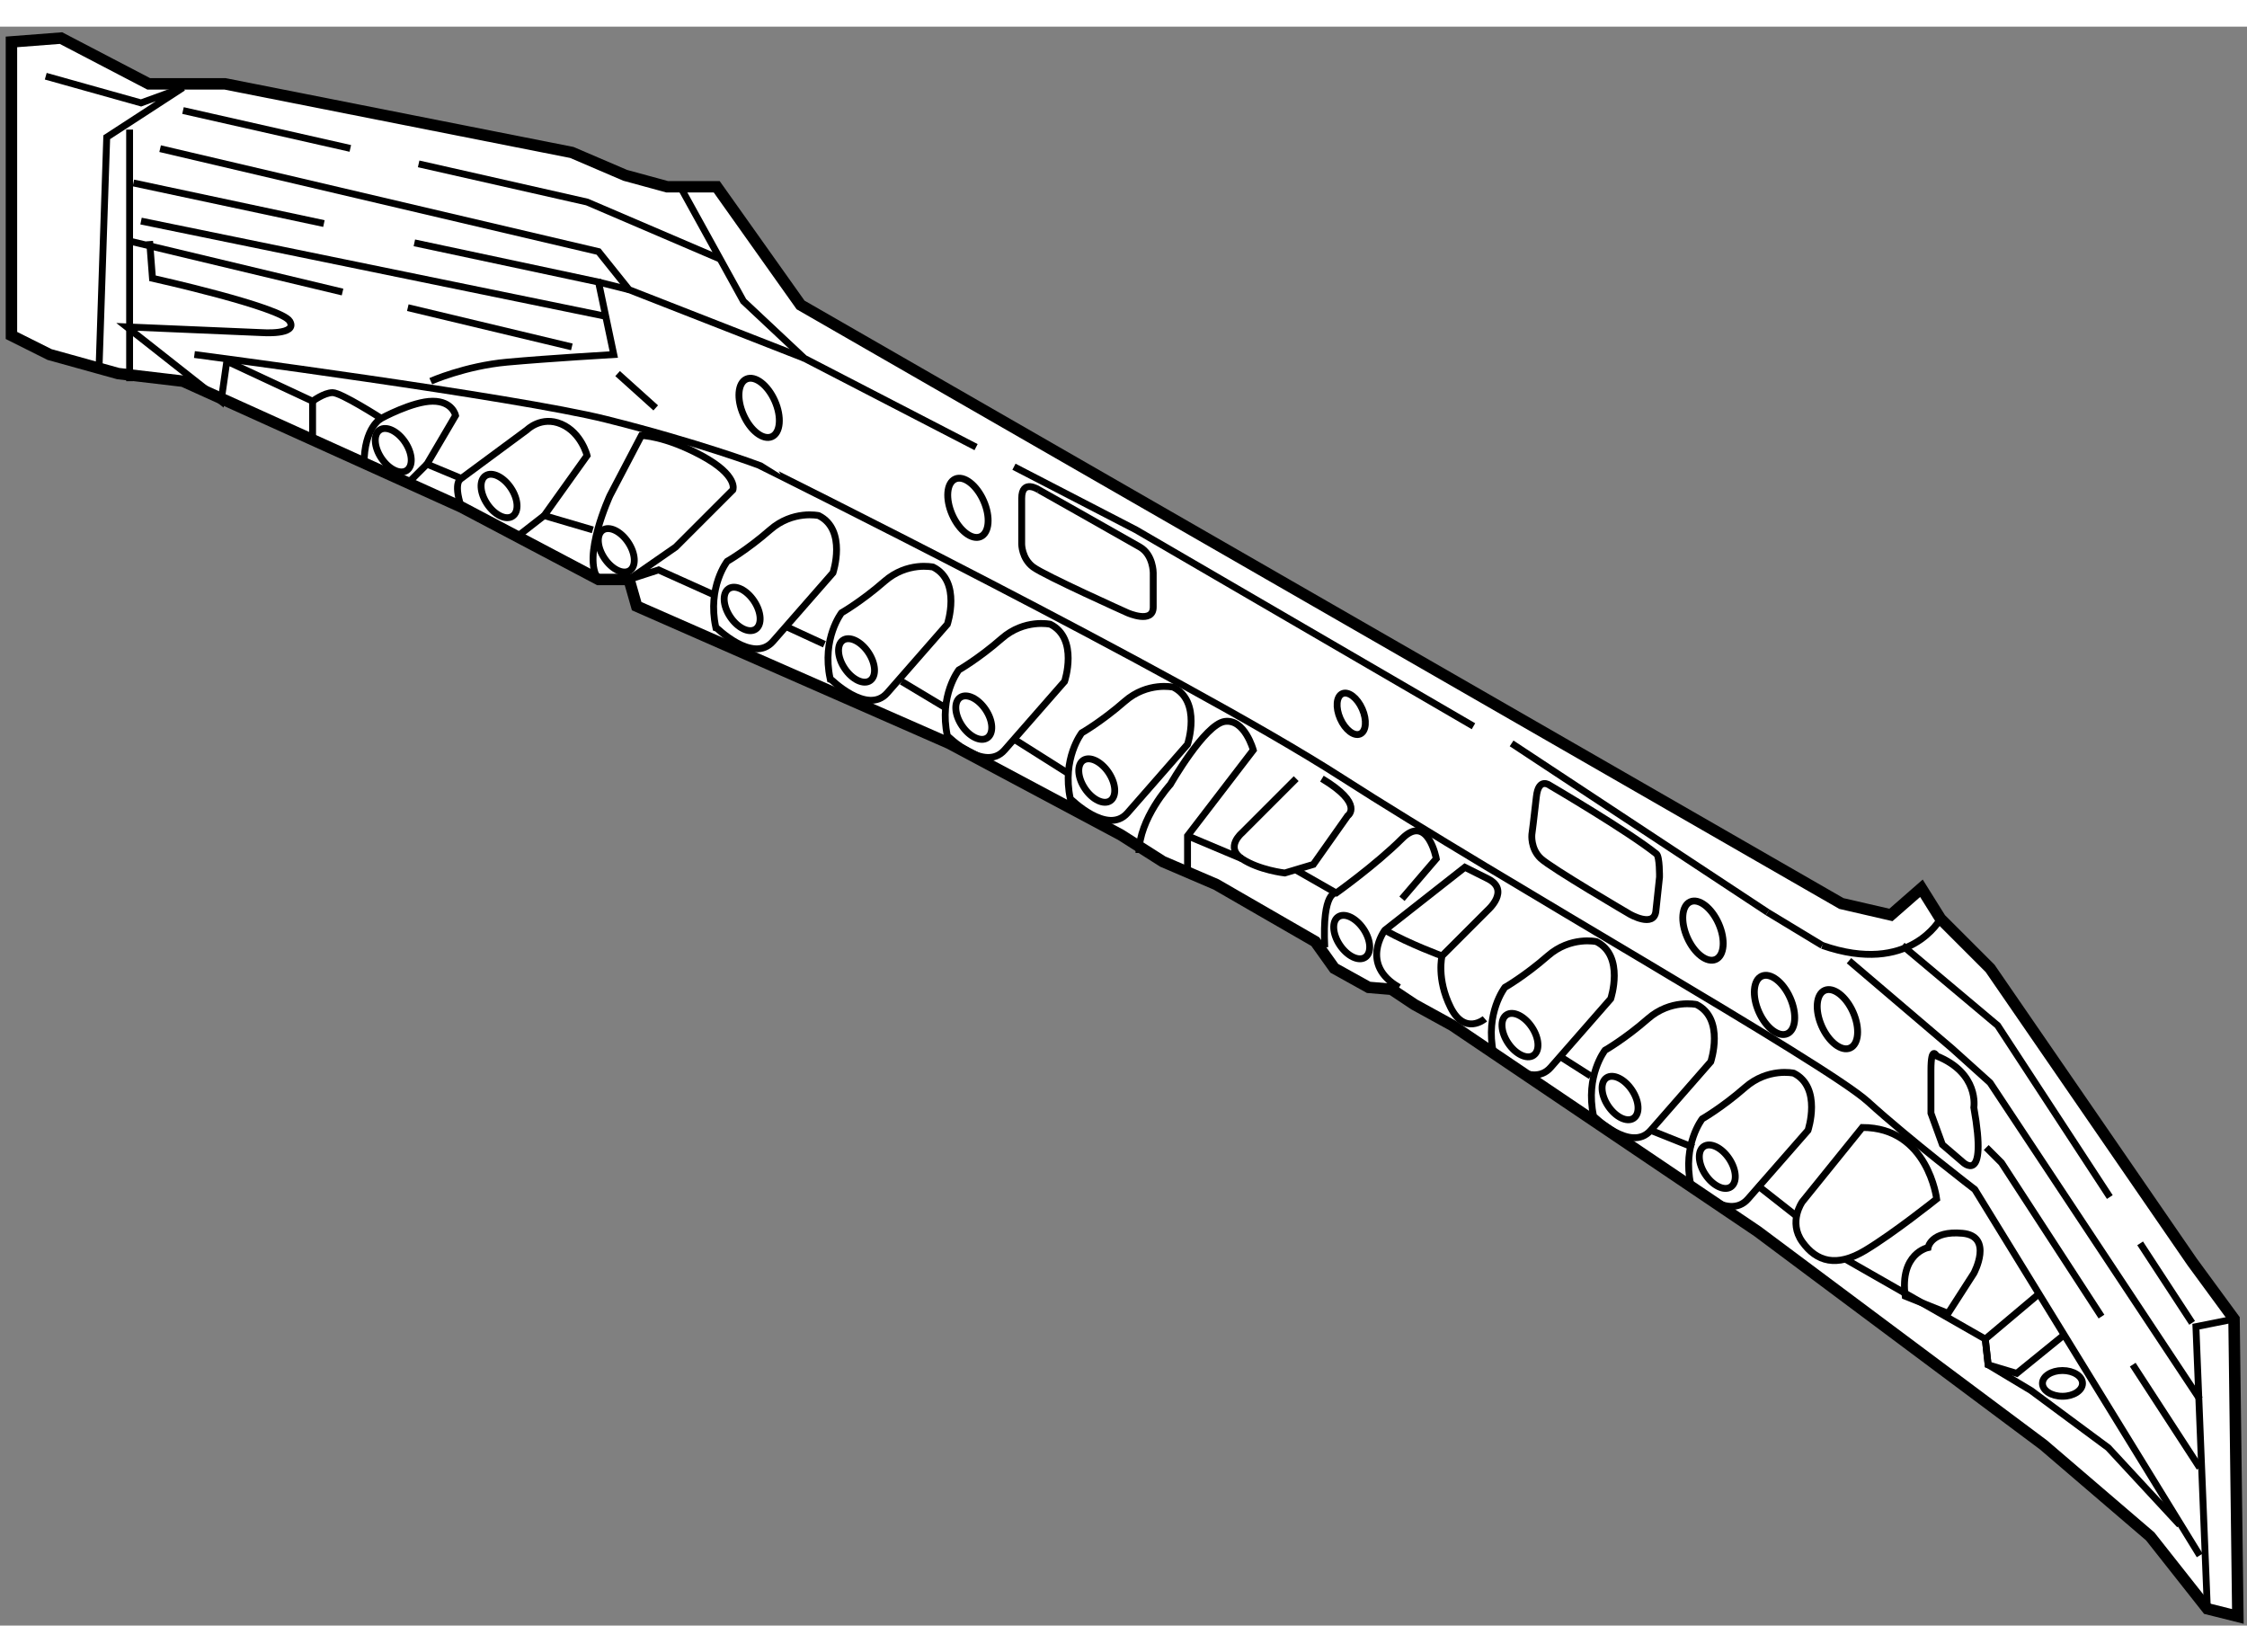 <?xml version="1.0" encoding="utf-8"?>
<!-- Generator: Adobe Illustrator 15.1.0, SVG Export Plug-In . SVG Version: 6.00 Build 0)  -->
<!DOCTYPE svg PUBLIC "-//W3C//DTD SVG 1.1//EN" "http://www.w3.org/Graphics/SVG/1.1/DTD/svg11.dtd">
<svg version="1.1" xmlns="http://www.w3.org/2000/svg" xmlns:xlink="http://www.w3.org/1999/xlink" x="0px" y="0px" width="244.8px"
	 height="180px" viewBox="130.334 21.666 98.233 69.9" enable-background="new 0 0 244.8 180" xml:space="preserve">
	
<rect x="130.334" y="21.666" width="98.233" height="69.9" fill="#808080" stroke="none"/>
	
<g><polygon fill="#FFFFFF" stroke="#000000" stroke-width="0.5" points="130.834,22.333 130.834,35.166 132.5,36 135.5,36.833 
			138.334,37.166 150.5,42.666 156.5,45.833 157.834,45.833 158.167,47 171.834,53 179.334,57 181.167,58.166 183.5,59.166 
			187.834,61.666 188.667,62.833 190.167,63.666 191.167,63.75 192.167,64.417 193.834,65.333 207.167,74.333 219.667,83.666 
			224.334,87.666 226.834,90.833 228.167,91.166 228,78.166 226.167,75.666 217.334,62.833 215.167,60.666 214.334,59.333 213,60.5 
			210.834,60 165.334,33.833 161.667,28.666 159.5,28.666 157.667,28.166 155.334,27.166 140.167,24.166 136.834,24.166 133,22.166 
					"></polygon><polyline fill="none" stroke="#000000" stroke-width="0.3" points="132.334,23.833 136.5,25 138.334,24.333 135,26.5 
			134.667,36.5 		"></polyline><polyline fill="none" stroke="#000000" stroke-width="0.3" points="226.834,90.833 226.334,78.499 228,78.166 		"></polyline><line fill="none" stroke="#000000" stroke-width="0.3" x1="223.895" y1="74.857" x2="226.167" y2="78.333"></line><polyline fill="none" stroke="#000000" stroke-width="0.3" points="213.5,61.833 217.667,65.333 222.57,72.832 		"></polyline><polyline fill="none" stroke="#000000" stroke-width="0.3" points="173.005,40.048 165.5,36.166 162.834,33.666 160.167,28.833 		
			"></polyline><polyline fill="none" stroke="#000000" stroke-width="0.3" points="194.75,52.25 180,43.666 174.662,40.905 		"></polyline><line fill="none" stroke="#000000" stroke-width="0.3" x1="207.608" y1="60.384" x2="196.417" y2="53"></line><line fill="none" stroke="#000000" stroke-width="0.3" x1="210" y1="61.833" x2="207.608" y2="60.384"></line><path fill="none" stroke="#000000" stroke-width="0.3" d="M215.167,60.666c0,0-1.334,2.5-5.167,1.167"></path><polyline fill="none" stroke="#000000" stroke-width="0.3" points="148.636,27.665 156,29.333 161.834,31.833 		"></polyline><line fill="none" stroke="#000000" stroke-width="0.3" x1="138.334" y1="25.333" x2="145.649" y2="26.989"></line><polyline fill="none" stroke="#000000" stroke-width="0.3" points="137.334,27 156.5,31.5 157.834,33.166 165.5,36.166 		"></polyline><path fill="none" stroke="#000000" stroke-width="0.3" d="M148.449,31.117l8.051,1.715L157.167,36c0,0-2.834,0.166-4.667,0.333
			s-3.333,0.833-3.333,0.833"></path><line fill="none" stroke="#000000" stroke-width="0.3" x1="136.167" y1="28.5" x2="144.495" y2="30.274"></line><path fill="none" stroke="#000000" stroke-width="0.3" d="M138.834,36c0,0,14,1.833,18,2.833s6.666,2,6.666,2S182,50,189,54.5
			s21.166,12.5,23,14.167s4.667,3.833,4.667,3.833l9.833,16"></path><line fill="none" stroke="#000000" stroke-width="0.3" x1="148.162" y1="33.951" x2="155.334" y2="35.666"></line><line fill="none" stroke="#000000" stroke-width="0.3" x1="136" y1="31.041" x2="145.309" y2="33.268"></line><line fill="none" stroke="#000000" stroke-width="0.3" x1="136.5" y1="30.166" x2="156.834" y2="34.333"></line><line fill="none" stroke="#000000" stroke-width="0.3" x1="156.5" y1="32.833" x2="157.834" y2="33.166"></line><line fill="none" stroke="#000000" stroke-width="0.3" x1="136" y1="37.166" x2="136" y2="26.166"></line><line fill="none" stroke="#000000" stroke-width="0.3" x1="157.334" y1="36.833" x2="159" y2="38.333"></line><polyline fill="none" stroke="#000000" stroke-width="0.3" points="211.167,62.5 215.667,66.333 217.334,67.833 226.5,81.666 		
			"></polyline><polyline fill="none" stroke="#000000" stroke-width="0.3" points="222.205,78.058 217.834,71.333 217.167,70.666 		"></polyline><line fill="none" stroke="#000000" stroke-width="0.3" x1="226.5" y1="84.666" x2="223.572" y2="80.16"></line><polyline fill="none" stroke="#000000" stroke-width="0.3" points="219.5,77.041 217.125,79.041 217.25,80.166 218.5,80.541 
			220.5,78.916 		"></polyline><polyline fill="none" stroke="#000000" stroke-width="0.3" points="225.625,87.166 222.5,83.791 219.125,81.291 217.25,80.166 
			217.125,79.041 211,75.541 		"></polyline><path fill="none" stroke="#000000" stroke-width="0.3" d="M215,72.916c0,0-0.375-3.125-3.25-3.125l-2.625,3.25
			c0,0-0.625,0.875,0,1.75s1.5,1.125,2.75,0.375S215,72.916,215,72.916z"></path><path fill="none" stroke="#000000" stroke-width="0.3" d="M206.75,72.916l2.625-3c0,0,0.625-1.875-0.625-2.5
			c0,0-1.125-0.25-2.125,0.625s-1.875,1.375-1.875,1.375s-0.875,1.125-0.5,2.875C204.25,72.291,205.875,73.916,206.75,72.916z"></path><ellipse transform="matrix(0.832 -0.555 0.555 0.832 -5.133 126.018)" fill="none" stroke="#000000" stroke-width="0.3" cx="205.375" cy="71.479" rx="0.625" ry="1.063"></ellipse><path fill="none" stroke="#000000" stroke-width="0.3" d="M202.5,69.916l2.625-3c0,0,0.625-1.875-0.625-2.5
			c0,0-1.125-0.25-2.125,0.625s-1.875,1.375-1.875,1.375s-0.875,1.125-0.5,2.875C200,69.291,201.625,70.916,202.5,69.916z"></path><ellipse transform="matrix(0.832 -0.555 0.555 0.832 -4.183 123.154)" fill="none" stroke="#000000" stroke-width="0.3" cx="201.125" cy="68.479" rx="0.625" ry="1.063"></ellipse><path fill="none" stroke="#000000" stroke-width="0.3" d="M198.125,67.166l2.625-3c0,0,0.625-1.875-0.625-2.5
			c0,0-1.125-0.25-2.125,0.625s-1.875,1.375-1.875,1.375s-0.875,1.125-0.5,2.875C195.625,66.541,197.25,68.166,198.125,67.166z"></path><ellipse transform="matrix(0.832 -0.555 0.555 0.832 -3.392 120.263)" fill="none" stroke="#000000" stroke-width="0.3" cx="196.75" cy="65.729" rx="0.625" ry="1.063"></ellipse><ellipse transform="matrix(0.832 -0.555 0.555 0.832 -2.251 115.46)" fill="none" stroke="#000000" stroke-width="0.3" cx="189.395" cy="61.444" rx="0.625" ry="1.063"></ellipse><path fill="none" stroke="#000000" stroke-width="0.3" d="M174.25,53.291l2.625-3c0,0,0.625-1.875-0.625-2.5
			c0,0-1.125-0.25-2.125,0.625s-1.875,1.375-1.875,1.375s-0.875,1.125-0.5,2.875C171.75,52.666,173.375,54.291,174.25,53.291z"></path><ellipse transform="matrix(0.832 -0.555 0.555 0.832 0.294 104.677)" fill="none" stroke="#000000" stroke-width="0.3" cx="172.875" cy="51.854" rx="0.625" ry="1.063"></ellipse><path fill="none" stroke="#000000" stroke-width="0.3" d="M179.625,56.041l2.625-3c0,0,0.625-1.875-0.625-2.5
			c0,0-1.125-0.25-2.125,0.625s-1.875,1.375-1.875,1.375s-0.875,1.125-0.5,2.875C177.125,55.416,178.75,57.041,179.625,56.041z"></path><ellipse transform="matrix(0.832 -0.555 0.555 0.832 -0.328 108.123)" fill="none" stroke="#000000" stroke-width="0.3" cx="178.25" cy="54.604" rx="0.625" ry="1.063"></ellipse><path fill="none" stroke="#000000" stroke-width="0.3" d="M169.125,50.791l2.625-3c0,0,0.625-1.875-0.625-2.5
			c0,0-1.125-0.25-2.125,0.625s-1.875,1.375-1.875,1.375s-0.875,1.125-0.5,2.875C166.625,50.166,168.25,51.791,169.125,50.791z"></path><ellipse transform="matrix(0.832 -0.555 0.555 0.832 0.82 101.412)" fill="none" stroke="#000000" stroke-width="0.3" cx="167.75" cy="49.354" rx="0.625" ry="1.063"></ellipse><path fill="none" stroke="#000000" stroke-width="0.3" d="M164.125,48.541l2.625-3c0,0,0.625-1.875-0.625-2.5
			c0,0-1.125-0.25-2.125,0.625s-1.875,1.375-1.875,1.375s-0.875,1.125-0.5,2.875C161.625,47.916,163.25,49.541,164.125,48.541z"></path><ellipse transform="matrix(0.832 -0.555 0.555 0.832 1.228 98.258)" fill="none" stroke="#000000" stroke-width="0.3" cx="162.75" cy="47.104" rx="0.625" ry="1.063"></ellipse><ellipse transform="matrix(0.832 -0.555 0.555 0.832 1.725 94.775)" fill="none" stroke="#000000" stroke-width="0.3" cx="157.25" cy="44.541" rx="0.625" ry="1.063"></ellipse><ellipse transform="matrix(0.832 -0.555 0.555 0.832 2.181 91.531)" fill="none" stroke="#000000" stroke-width="0.3" cx="152.125" cy="42.166" rx="0.625" ry="1.063"></ellipse><ellipse transform="matrix(0.832 -0.555 0.555 0.832 2.514 88.627)" fill="none" stroke="#000000" stroke-width="0.3" cx="147.5" cy="40.166" rx="0.625" ry="1.063"></ellipse><path fill="none" stroke="#000000" stroke-width="0.3" d="M216.625,68.916c0,0,0.25-1.5-1.625-2.25c0,0-0.25-0.5-0.25,0.625
			s0,1.875,0,1.875l0.5,1.375l0.875,0.75C216.125,71.291,217.25,72.416,216.625,68.916z"></path><path fill="none" stroke="#000000" stroke-width="0.3" d="M216.625,76.166c0,0,0.875-1.625-0.5-1.75s-1.5,0.625-1.5,0.625
			s-1.25,0.25-1,2.125l1.875,0.75L216.625,76.166z"></path><ellipse transform="matrix(0.915 -0.404 0.404 0.915 -8.388 90.523)" fill="none" stroke="#000000" stroke-width="0.3" cx="210.625" cy="65.166" rx="0.75" ry="1.376"></ellipse><ellipse transform="matrix(0.915 -0.404 0.404 0.915 -8.369 89.36)" fill="none" stroke="#000000" stroke-width="0.3" cx="207.875" cy="64.541" rx="0.75" ry="1.376"></ellipse><ellipse transform="matrix(0.915 -0.404 0.404 0.915 -7.324 87.823)" fill="none" stroke="#000000" stroke-width="0.3" cx="204.75" cy="61.291" rx="0.75" ry="1.376"></ellipse><ellipse transform="matrix(0.915 -0.404 0.404 0.915 -4.795 80.826)" fill="none" stroke="#000000" stroke-width="0.3" cx="189.375" cy="51.791" rx="0.525" ry="0.963"></ellipse><ellipse transform="matrix(0.915 -0.404 0.404 0.915 -2.59 73.288)" fill="none" stroke="#000000" stroke-width="0.3" cx="172.625" cy="42.791" rx="0.75" ry="1.376"></ellipse><ellipse transform="matrix(0.915 -0.404 0.404 0.915 -1.601 69.235)" fill="none" stroke="#000000" stroke-width="0.3" cx="163.5" cy="38.416" rx="0.75" ry="1.376"></ellipse><path fill="none" stroke="#000000" stroke-width="0.3" d="M175.75,41.916c0,0-0.75-0.5-0.75,0.375s0,2,0,2s0,0.625,0.5,1
			s4.125,2,4.125,2s1.125,0.5,1.125-0.25s0-1.5,0-1.5s0-0.791-0.583-1.125C178.839,43.657,175.75,41.916,175.75,41.916"></path><path fill="none" stroke="#000000" stroke-width="0.3" d="M202.884,58.845c0,0,0.012-0.895-0.134-1.012c-1.25-1-4.667-3-4.667-3
			s-0.488-0.37-0.583,0.5c-0.094,0.87-0.197,1.648-0.197,1.648s-0.067,0.621,0.39,1.048c0.456,0.427,3.885,2.433,3.885,2.433
			s1.064,0.619,1.146-0.127C202.804,59.59,202.884,58.845,202.884,58.845z"></path><path fill="none" stroke="#000000" stroke-width="0.3" d="M195.25,65.041c0,0-0.875,0.75-1.5-0.5s-0.375-2.25-0.375-2.25l2-2
			c0,0,1-0.875,0-1.375s-1-0.5-1-0.5l-3.5,2.75c0,0-1.125,1.5,0.625,2.5"></path><path fill="none" stroke="#000000" stroke-width="0.3" d="M191.625,59.791l1.5-1.75c0,0-0.375-2-1.5-0.875
			s-2.875,2.375-2.875,2.375s-0.625-0.125-0.5,2.375"></path><path fill="none" stroke="#000000" stroke-width="0.3" d="M187,54.541l-2.375,2.375c0,0-0.75,0.625,0,1.125
			s1.875,0.625,1.875,0.625l1.25-0.375l1.5-2.125c0,0,0.75-0.5-1.125-1.625"></path><path fill="none" stroke="#000000" stroke-width="0.3" d="M182.25,58.541v-1.5l2.875-3.75c0,0-0.375-1.375-1.25-1.25
			s-2.375,2.75-2.375,2.75s-1.375,1.5-1.375,3"></path><path fill="none" stroke="#000000" stroke-width="0.3" d="M193.375,62.291c0,0-1.375-0.5-2.5-1.125"></path><ellipse fill="none" stroke="#000000" stroke-width="0.3" cx="220.5" cy="80.979" rx="0.875" ry="0.563"></ellipse><path fill="none" stroke="#000000" stroke-width="0.3" d="M161.625,46.541l-2.5-1.125l-1.291,0.417l2.041-1.417l2.5-2.5
			c0,0,0.25-0.625-1.375-1.5s-2.625-0.875-2.625-0.875L157,42.166c0,0-1.25,2.708-0.5,3.667"></path><path fill="none" stroke="#000000" stroke-width="0.3" d="M136.875,31.041L137,32.666c0,0,5.625,1.25,6,1.875s-1.25,0.5-1.25,0.5
			l-5.875-0.25l4.125,3.25l0.25-1.75l3.75,1.75c0,0,0.5-0.375,0.875-0.375S147,38.791,147,38.791s1.375-0.75,2.25-0.75
			s1,0.625,1,0.625L149,40.791l1.5,0.625l2.875-2.125c0,0,0.625-0.625,1.5-0.25S156,40.416,156,40.416l-1.875,2.625l2.125,0.625"></path><path fill="none" stroke="#000000" stroke-width="0.3" d="M147,38.791c0,0-0.75,0.375-0.75,2"></path><line fill="none" stroke="#000000" stroke-width="0.3" x1="144" y1="38.041" x2="144" y2="39.791"></line><line fill="none" stroke="#000000" stroke-width="0.3" x1="154.125" y1="43.041" x2="153" y2="43.916"></line><path fill="none" stroke="#000000" stroke-width="0.3" d="M150.5,41.416c0,0-0.375,0.125,0,1.25"></path><line fill="none" stroke="#000000" stroke-width="0.3" x1="182.25" y1="57.041" x2="184.625" y2="58.041"></line><line fill="none" stroke="#000000" stroke-width="0.3" x1="174.625" y1="52.791" x2="177" y2="54.291"></line><line fill="none" stroke="#000000" stroke-width="0.3" x1="169.75" y1="50.291" x2="171.625" y2="51.416"></line><line fill="none" stroke="#000000" stroke-width="0.3" x1="164.75" y1="47.916" x2="166.375" y2="48.666"></line><line fill="none" stroke="#000000" stroke-width="0.3" x1="187" y1="58.541" x2="188.75" y2="59.541"></line><line fill="none" stroke="#000000" stroke-width="0.3" x1="149" y1="40.791" x2="148.125" y2="41.666"></line><line fill="none" stroke="#000000" stroke-width="0.3" x1="198.5" y1="66.666" x2="199.875" y2="67.541"></line><line fill="none" stroke="#000000" stroke-width="0.3" x1="202.5" y1="69.916" x2="204.375" y2="70.666"></line><line fill="none" stroke="#000000" stroke-width="0.3" x1="207.125" y1="72.291" x2="208.875" y2="73.666"></line></g>


</svg>